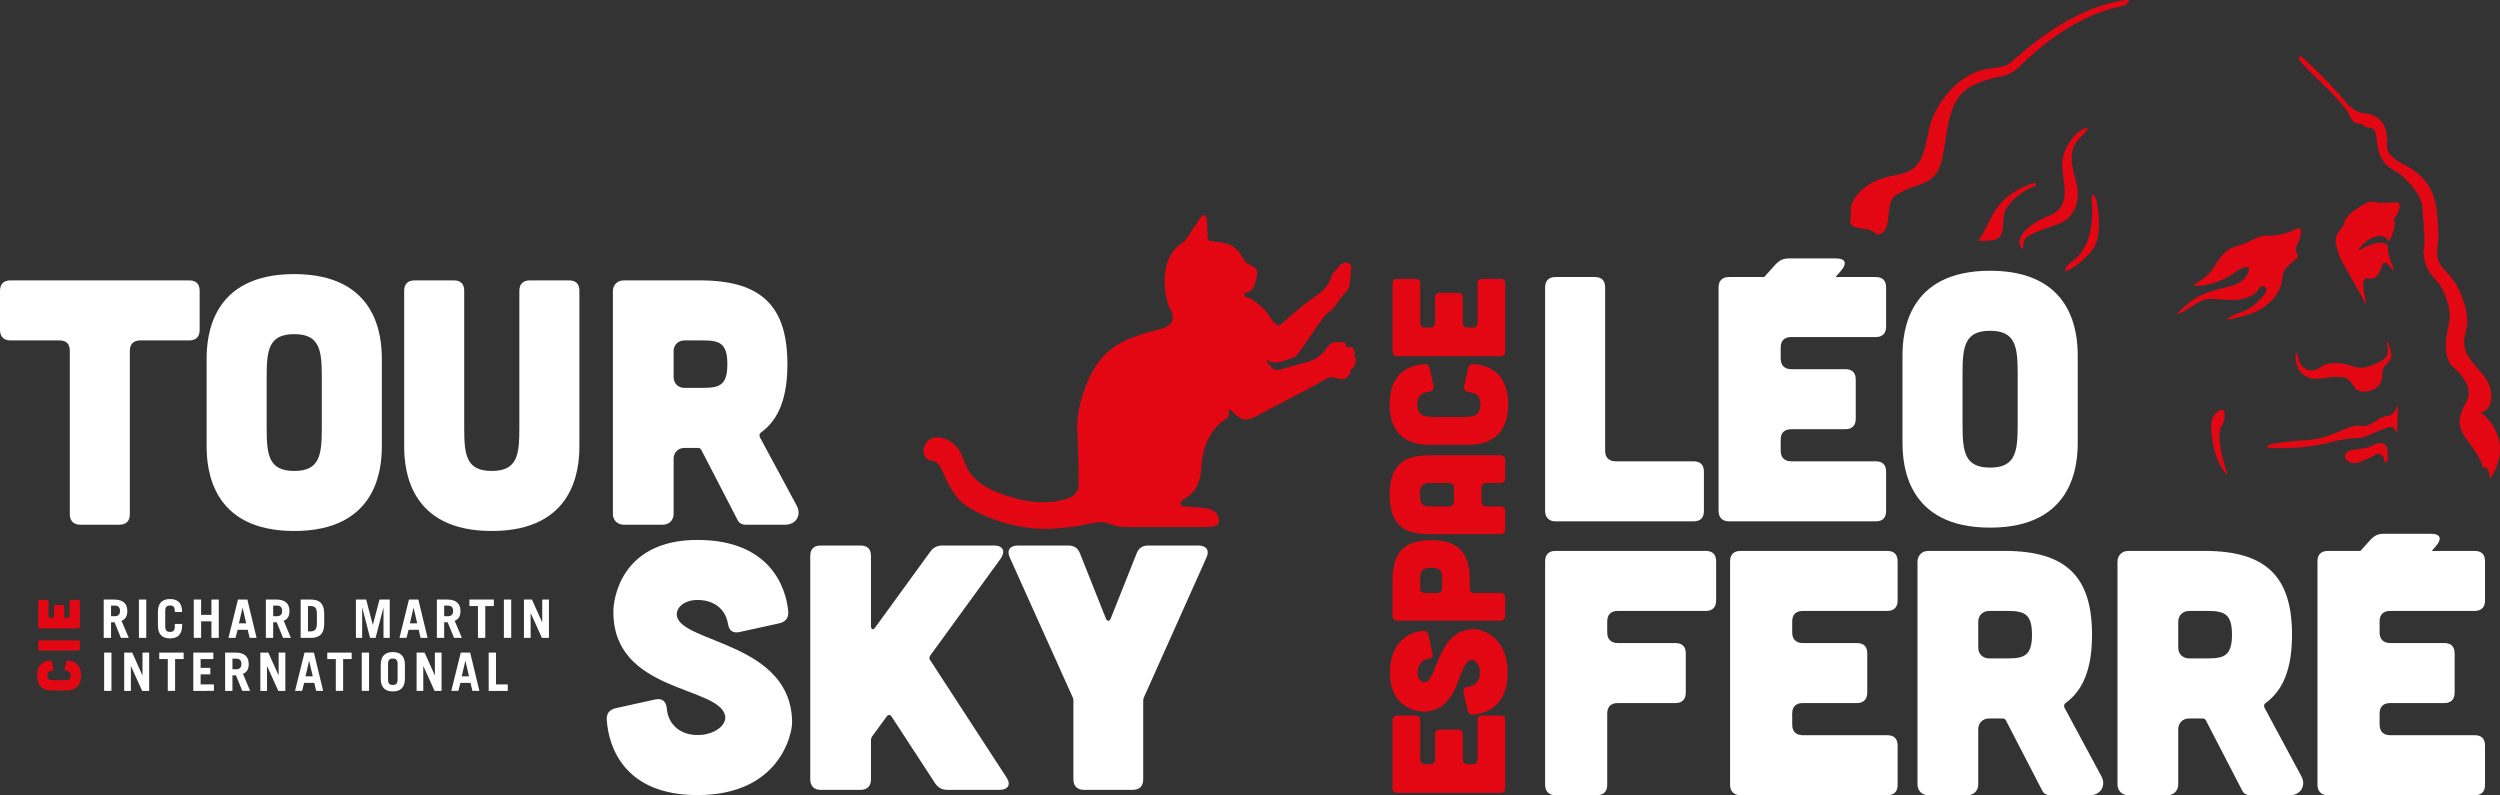 <svg xmlns="http://www.w3.org/2000/svg" width="1277.867" height="406.484" viewBox="0 0 1277.867 406.484" xml:space="preserve" style="fill:#fff"><rect x="0" y="0" width="1277.867" height="406.484" fill="#333333" stroke="none"/><g><path d="M35.682 179.356c0-3.568-1.783-5.351-5.351-5.351H5.354c-3.391 0-5.354-1.966-5.354-5.354v-19.983c0-3.566 1.963-5.351 5.354-5.351h91.343c3.569 0 5.352 1.785 5.352 5.351v19.983c0 3.388-1.783 5.354-5.352 5.354H71.721c-3.391 0-5.354 1.783-5.354 5.351v83.491c0 3.391-1.783 5.354-5.351 5.354H41.033c-3.388 0-5.351-1.963-5.351-5.354v-83.491zM195.174 228.058c0 11.778-2.498 43.354-44.779 43.354-42.28 0-44.778-31.575-44.778-43.354v-44.601c0-11.773 2.498-43.351 44.778-43.351 42.281 0 44.779 31.578 44.779 43.351v44.601zm-30.685-35.143c0-13.738-.893-22.121-14.094-22.121-13.2 0-14.093 8.383-14.093 22.121v25.69c0 13.736.893 22.121 14.093 22.121 13.201 0 14.094-8.385 14.094-22.121v-25.69zM231.924 143.317c3.568 0 5.351 1.785 5.351 5.351v69.938c0 13.736.893 22.121 14.094 22.121 13.203 0 14.096-8.385 14.096-22.121v-69.938c0-3.566 1.96-5.351 5.351-5.351h19.98c3.569 0 5.354 1.785 5.354 5.351v79.39c0 11.777-2.498 43.354-44.781 43.354-42.281 0-44.779-31.576-44.779-43.354v-79.39c0-3.566 1.963-5.351 5.351-5.351h19.983zM407.292 258.566c2.498 4.642-.356 9.635-5.887 9.635h-20.338c-1.785 0-3.39-.892-4.103-2.498l-18.555-35.859c-.357-.534-.893-.89-1.428-.89h-7.134c-3.213 0-5.531 2.318-5.531 5.529v28.188c0 3.211-2.318 5.529-5.532 5.529h-19.98c-3.211 0-5.531-2.318-5.531-5.529V148.849c0-3.211 2.32-5.532 5.531-5.532h39.07c31.756 0 44.601 13.559 44.601 42.819 0 16.591-4.103 28.187-13.558 34.966-.713.534-.893 1.428-.535 2.32l18.91 35.144zm-57.446-84.562c-3.213 0-5.531 2.318-5.531 5.529v13.201c0 3.213 2.318 5.531 5.531 5.531h9.097c8.565 0 12.846-1.07 12.846-12.13 0-11.061-4.281-12.131-12.846-12.131h-9.097z"/><path fill="#E30613" d="M711.783 368.244c0-1.645.822-2.468 2.468-2.468h9.222c1.563 0 2.469.823 2.469 2.468v19.925c0 1.563.822 2.472 2.471 2.472h2.633c1.565 0 2.471-.908 2.471-2.472v-12.761c0-1.648.823-2.47 2.471-2.47h9.22c1.563 0 2.471.821 2.471 2.47v12.761c0 1.563.823 2.472 2.468 2.472h2.637c1.563 0 2.468-.908 2.468-2.472v-19.925c0-1.645.825-2.468 2.471-2.468h9.219c1.648 0 2.472.823 2.472 2.468v34.579c0 1.565-.905 2.47-2.472 2.47h-52.688c-1.646 0-2.468-.904-2.468-2.47v-34.579zM732.198 333.988c.33 1.647-.41 2.471-2.059 2.718-3.376.575-5.514 3.291-5.514 7.162 0 3.211 1.894 5.186 3.786 4.855 6.422-1.149 6.257-27.167 25.191-27.167 2.471 0 17.041 2.802 17.041 22.312 0 17.289-11.359 20.993-17.781 21.405-1.483.08-2.389-.66-2.719-2.141l-2.058-9.302c-.328-1.648.413-2.554 2.142-2.719 3.95-.33 6.256-3.376 6.256-7.244 0-4.036-2.386-6.997-4.609-6.504-6.999 1.563-5.433 26.344-24.368 26.344-2.471.083-17.042-1.4-17.042-19.84 0-16.959 11.03-20.91 16.959-21.405 1.481-.083 2.389.66 2.716 2.141l2.059 9.385zM711.783 296.685c0-14.653 6.256-20.579 19.757-20.579s19.758 5.926 19.758 20.579v3.951c0 1.566.822 2.472 2.471 2.472h13.171c1.647 0 2.471.821 2.471 2.47v9.218c0 1.565-.906 2.47-2.471 2.47h-52.606c-1.645 0-2.468-.821-2.55-2.47v-18.111zm25.357-.494c0-3.951-.495-5.927-5.6-5.927-5.104 0-5.599 1.976-5.599 5.927v4.445c0 1.566.823 2.472 2.471 2.472h6.256c1.563 0 2.472-.905 2.472-2.472v-4.445zM766.611 232.709c1.811 0 2.799.822 2.799 2.471v9.217c0 1.566-.823 2.471-2.471 2.471h-7.162c-1.646 0-2.47.825-2.47 2.472v7.081c0 1.563.824 2.469 2.47 2.469h7.162c1.647 0 2.471.822 2.471 2.468v9.223c0 1.564-.988 2.471-2.799 2.471h-34.906c-10.373 0-21.404-1.648-21.404-20.17 0-18.525 11.031-20.171 21.404-20.171h34.906zm-34.906 14.159c-3.951 0-5.929.578-5.929 6.013 0 5.431 1.978 6.009 5.929 6.009h8.973c1.565 0 2.471-.906 2.471-2.469v-7.081c-.083-1.646-.905-2.472-2.553-2.472h-8.891zM730.305 227.348c-5.434 0-20.005-1.153-20.005-20.665 0-17.535 11.773-20.25 18.112-20.58 1.153-.08 2.058.66 2.306 1.81l2.059 9.14c.327 1.728-.823 3.046-2.555 3.293-3.62.41-5.761 1.893-5.761 6.337 0 6.094 3.868 6.506 10.208 6.506h11.855c6.339 0 10.208-.412 10.208-6.506 0-4.526-2.142-5.762-5.928-6.257-1.729-.245-2.801-1.563-2.388-3.211l2.058-9.302c.248-1.15 1.153-1.89 2.389-1.81 6.257.33 18.029 3.045 18.029 20.58 0 19.512-14.573 20.665-20.005 20.665h-20.582zM711.783 145.012c0-1.645.822-2.468 2.468-2.468h9.222c1.563 0 2.469.823 2.469 2.468v19.925c0 1.563.822 2.471 2.471 2.471h2.633c1.565 0 2.471-.908 2.471-2.471v-12.761c0-1.648.823-2.47 2.471-2.47h9.22c1.563 0 2.471.822 2.471 2.47v12.761c0 1.563.823 2.471 2.468 2.471h2.637c1.563 0 2.468-.908 2.468-2.471v-19.925c0-1.645.825-2.468 2.471-2.468h9.219c1.648 0 2.472.823 2.472 2.468v34.579c0 1.565-.905 2.47-2.472 2.47h-52.688c-1.646 0-2.468-.905-2.468-2.47v-34.579z"/><path d="M815.109 141.603c3.568 0 5.352 1.785 5.352 5.354v83.493c0 3.393 1.963 5.354 5.354 5.354h39.784c3.567 0 5.353 1.781 5.353 5.351v19.983c0 3.566-1.785 5.351-5.353 5.351h-70.472c-3.39 0-5.352-1.962-5.352-5.351V146.957c0-3.569 1.962-5.354 5.352-5.354h19.982zM958.725 141.603c3.568 0 5.353 1.785 5.353 5.354v19.98c0 3.389-1.784 5.351-5.353 5.351H915.55c-3.39 0-5.352 1.785-5.352 5.354v5.709c0 3.389 1.962 5.351 5.352 5.351h27.653c3.568 0 5.353 1.785 5.353 5.354v19.98c0 3.393-1.784 5.354-5.353 5.354H915.55c-3.39 0-5.352 1.785-5.352 5.351v5.709c0 3.393 1.962 5.354 5.352 5.354h43.175c3.568 0 5.353 1.781 5.353 5.351v19.983c0 3.566-1.784 5.351-5.353 5.351h-74.931c-3.392 0-5.354-1.962-5.354-5.351V146.957c0-3.569 1.962-5.354 5.354-5.354h74.931zM1062.02 226.348c0 11.773-2.498 43.352-44.781 43.352-42.284 0-44.781-31.578-44.781-43.352v-44.604c0-11.773 2.497-43.352 44.781-43.352 42.283 0 44.781 31.579 44.781 43.352v44.604zm-30.688-35.148c0-13.736-.892-22.123-14.094-22.123-13.203 0-14.095 8.387-14.095 22.123v25.692c0 13.735.892 22.123 14.095 22.123 13.202 0 14.094-8.388 14.094-22.123V191.2zM871.844 281.596c3.567 0 5.352 1.785 5.352 5.354v19.979c0 3.39-1.784 5.354-5.352 5.354h-44.959c-3.391 0-5.354 1.782-5.354 5.351v5.709c0 3.39 1.963 5.352 5.354 5.352h29.437c3.568 0 5.354 1.785 5.354 5.354v19.98c0 3.392-1.785 5.354-5.354 5.354h-29.437c-3.391 0-5.354 1.785-5.354 5.352v36.396c0 3.39-1.783 5.352-5.352 5.352h-21.053c-3.39 0-5.352-1.962-5.352-5.352v-114.18c0-3.569 1.962-5.354 5.352-5.354h76.718zM964.61 281.596c3.569 0 5.352 1.785 5.352 5.354v19.979c0 3.39-1.782 5.354-5.352 5.354h-43.175c-3.391 0-5.353 1.782-5.353 5.351v5.709c0 3.39 1.962 5.352 5.353 5.352h27.652c3.569 0 5.354 1.785 5.354 5.354v19.98c0 3.392-1.784 5.354-5.354 5.354h-27.652c-3.391 0-5.353 1.785-5.353 5.352v5.709c0 3.392 1.962 5.354 5.353 5.354h43.175c3.569 0 5.352 1.782 5.352 5.352v19.982c0 3.567-1.782 5.352-5.352 5.352h-74.93c-3.392 0-5.354-1.962-5.354-5.352V286.951c0-3.569 1.962-5.354 5.354-5.354h74.93zM1074.149 396.849c2.496 4.639-.358 9.635-5.888 9.635h-20.34c-1.783 0-3.39-.892-4.103-2.498l-18.555-35.859c-.357-.536-.892-.894-1.428-.894h-7.137c-3.211 0-5.53 2.32-5.53 5.531v28.188c0 3.211-2.318 5.532-5.529 5.532h-19.982c-3.212 0-5.531-2.321-5.531-5.532V287.128c0-3.212 2.319-5.532 5.531-5.532h39.071c31.757 0 44.602 13.559 44.602 42.819 0 16.592-4.104 28.188-13.558 34.968-.715.536-.894 1.427-.536 2.318l18.913 35.148zm-57.449-84.564c-3.211 0-5.53 2.317-5.53 5.529v13.202c0 3.211 2.319 5.531 5.53 5.531h9.099c8.564 0 12.847-1.071 12.847-12.132 0-11.062-4.282-12.131-12.847-12.131h-9.099zM1176.372 396.849c2.496 4.639-.358 9.635-5.888 9.635h-20.339c-1.784 0-3.391-.892-4.104-2.498l-18.555-35.859c-.357-.536-.892-.894-1.427-.894h-7.138c-3.211 0-5.529 2.32-5.529 5.531v28.188c0 3.211-2.319 5.532-5.53 5.532h-19.982c-3.213 0-5.531-2.321-5.531-5.532V287.128c0-3.212 2.318-5.532 5.531-5.532h39.071c31.757 0 44.603 13.559 44.603 42.819 0 16.592-4.104 28.188-13.559 34.968-.715.536-.893 1.427-.536 2.318l18.913 35.148zm-57.449-84.564c-3.211 0-5.529 2.317-5.529 5.529v13.202c0 3.211 2.318 5.531 5.529 5.531h9.1c8.563 0 12.846-1.071 12.846-12.132 0-11.062-4.282-12.131-12.846-12.131h-9.1zM377.942 323.08c-3.569.714-5.353-.89-5.888-4.461-1.249-7.313-7.136-11.952-15.522-11.952-6.958 0-11.241 4.104-10.526 8.206 2.497 13.916 58.876 13.561 58.876 54.595 0 5.354-6.066 36.932-48.35 36.932-37.466 0-45.496-24.62-46.387-38.536-.178-3.211 1.426-5.175 4.638-5.889l20.161-4.458c3.569-.716 5.531.89 5.888 4.638.713 8.563 7.315 13.558 15.7 13.558 8.743 0 15.165-5.173 14.095-9.989-3.39-15.166-57.092-11.777-57.092-52.813-.179-5.351 3.032-36.931 42.997-36.931 36.754 0 45.318 23.908 46.387 36.753.179 3.212-1.427 5.175-4.639 5.887l-20.338 4.46zM514.42 397.3c2.498 3.567.893 6.424-3.39 6.424h-26.762c-2.855 0-4.817-1.071-6.423-3.568l-22.123-33.9c-.714-1.069-1.784-1.069-2.498 0l-7.315 9.992c-.535.715-.713 1.428-.713 2.319v19.804c0 3.391-1.784 5.354-5.352 5.354h-20.34c-3.39 0-5.352-1.963-5.352-5.354V284.186c0-3.568 1.962-5.352 5.352-5.352h20.34c3.568 0 5.352 1.783 5.352 5.352v35.861c0 1.783 1.249 2.143 2.141.714l28.011-38.536c1.606-2.319 3.568-3.391 6.423-3.391h26.404c4.461 0 5.889 2.854 3.39 6.601l-36.039 49.6c-.535.893-.713 1.605 0 2.497L514.42 397.3zM545.991 278.834c3.033 0 4.996 1.249 6.066 4.103l13.203 33.185c.713 1.607 1.784 1.607 2.497 0l13.203-33.185c1.07-2.854 3.034-4.103 6.066-4.103h25.514c4.103 0 5.887 2.497 4.103 6.243l-31.936 71.367c-.357.712-.357 1.427-.357 2.139v39.787c0 3.39-1.784 5.354-5.352 5.354H554.02c-3.39 0-5.352-1.964-5.352-5.354v-39.787c0-.712 0-1.427-.358-2.139l-32.114-71.367c-1.784-3.746 0-6.243 4.103-6.243h25.692z"/><path d="m937.72 142.204 3.057-3.509c3.429-3.903 2.854-6.601-2.318-6.601h-24.11c-2.855 0-4.639.891-6.602 2.854l-6.522 7.256h36.495zM1241.818 282.949l3.057-3.509c3.43-3.903 2.854-6.602-2.318-6.602h-24.11c-2.854 0-4.639.892-6.603 2.854l-6.521 7.256h36.495z"/><path d="M1206.943 281.596h-17.02c-3.39 0-5.354 1.785-5.354 5.354v114.182c0 3.388 1.964 5.351 5.354 5.351h74.931c3.568 0 5.354-1.784 5.354-5.351v-19.984c0-3.568-1.785-5.351-5.354-5.351h-43.174c-3.391 0-5.353-1.962-5.353-5.353v-5.71c0-3.566 1.962-5.352 5.353-5.352h27.653c3.568 0 5.352-1.962 5.352-5.353v-19.981c0-3.569-1.783-5.353-5.352-5.353h-27.653c-3.391 0-5.353-1.963-5.353-5.353v-5.709c0-3.568 1.962-5.351 5.353-5.351h43.174c3.568 0 5.354-1.965 5.354-5.354v-19.979c0-3.569-1.785-5.354-5.354-5.354h-57.911z"/><path fill="#E30613" d="M1122.1 146.058c-.457-.031-.598-.642-.199-.868 2.321-1.313 7.224-4.426 9.678-8.519 3.286-5.477 6.135-9.42 12.05-10.953 5.915-1.534 10.734-5.477 14.678-5.258 3.943.219 6.353-.438 10.953-1.533 1.287-.307 5.014-2.766 6.26-2.119 1.854.962-.556 6.59-1.069 7.876-.646 1.622-1.535 3.155-.369 4.758 1.192 1.642-.039 2.496-1.272 3.621-1.978 1.803-4.731 3.681-5.599 6.334-.811 2.478-.654 5.109-1.648 7.564a19.147 19.147 0 0 1-2.852 4.834c-3.378 4.186-7.811 7.206-12.883 8.75-20.153 6.134-8.607.443-2.912-1.528 4.097-1.418 9.325-6.349 11.369-9.821 1.127-1.914-1.427-3.915-3.003-2.35-.394.39-.777.871-1.137 1.436-1.534 2.41-6.353 5.477-15.335 5.039s-10.455-1.639-16.698 2.194c-6.243 3.834-14.532 9.189-4.771.544 12.855-11.384 27.794-6.802 31.631-16.451 2.147-5.4-3.261-2.985-7.532.27-3.958 3.014-12.981 6.618-19.34 6.18M1173.495 181.728c-.562.63-.083 13.711 13.291 11.684 12.949-1.963 13.582 0 16.503 4.381 2.921 4.382 11.406 2.211 13.41-1.85 2.216-4.492-.424-6.537 3.388-10.028 3.539-3.241 2.066-6.294.818-10.116-.386-1.183-1.062-1.447-.781.094.569 3.135 1.49 6.483-3.69 9.048-6.968 3.45-9.803 3.651-15.197 1.899-5.396-1.753-11.383-1.899-15.182.876-3.797 2.775-8.492 1.58-10.112-1.615-2.126-4.19-1.343-8.866-2.448-4.373M1160.351 229.011s16.06.831 29.058-2.528c12.999-3.358 14.949-2.09 18.066-2.869 4.386-1.096 13.83-6.614 15.711-5.153 1.882 1.46 1.954 6.982 2.318-3.53.432-12.513-.137-5.367-3.07-3.05-1.687 1.332-2.604.041-6.109 2.086s-5.341 4.246-9.587 3.659c-6.655-.921-14.479 6.566-27.692 7.333-9.942.576-25.413 2.409-18.695 4.052M1133.994 210.066c-.509.345-1 .794-1.409 1.255-2.685 3.025-2.556 6.273-2.159 10.149 1.187 11.611 4.388 16.934 7.355 20.795 2.95 3.841-6.544-17.421-2.146-24.537 1.101-1.782 1.62-4.155 1.437-6.241-.219-2.511-1.703-2.353-3.078-1.421M960.994 119.605c6.705-2.432 2.01-15.54 8.066-19.743 9.852-6.835 19.232-3.954 22.985-16.284 3.752-12.33 2.01-33.103 16.216-39.804s16.552-2.546 24.325-10.051c7.772-7.505 27.34-26 53.34-30.825 0 0 4.966-3.481.338-2.813-22.038 3.185-41.375 16.68-58.018 31.473-3.886 3.453-9.544 2.881-14.252 4.012-11.719 2.815-20.823 12.969-25.729 23.546-3.432 7.399-3.135 18.958-8.575 25.357-3.063 3.604-7.699 4.433-12.095 5.315-4.974.998-9.697 2.557-13.842 5.604-3.47 2.55-6.325 6.04-7.755 10.091 0 0 .313 4.841-.229 7.553-.542 2.712 3.255 3.526 7.866 4.068 4.613.543 4.952 3.374 7.359 2.501M1273.546 243.62c12.279-20.252-5.515-32.783-5.515-32.783 6.955-1.421 6.59-11.956 2.387-17.676-4.203-5.72-10.704-10.706-10.896-17.802-.075-2.769.877-5.449 1.381-8.172 1.332-7.199-3.072-19.317-7.665-25.018-1.915-2.376-4.223-4.441-5.86-7.015-3.188-5.008-.761-10.867-.989-15.327-.708-13.821-.929-23.062-10.791-31.356-6.834-5.746-16.838-6.749-15.392-16.338a3.56 3.56 0 0 0 .028-.939c-.259-2.387-.313-12.722-12.85-13.394-2.683-.298-6.855-3.874-6.855-3.874s-8.591-10.899-24.114-25.045c0 0-3.91-.787 1.449 4.842 5.361 5.629 20.371 19.031 23.053 25.196 2.68 6.165 4.556 2.948 7.505 5.36 2.948 2.413 5.629-1.34 6.433 6.969.804 8.31 3.216 12.866 8.845 15.815 5.63 2.948 14.206 12.598 14.475 18.763.268 6.164 1.876 19.298.536 22.515 0 0-.269 8.041 5.629 13.938 5.896 5.897 8.309 16.082 7.772 20.907-.536 4.825-4.556 15.546.804 23.587 0 0 12.957 9.583 7.73 18.629-5.227 9.047-3.82 13.67.402 19.5 4.221 5.83 8.242 11.459 7.639 13.871 5.225-.805 2.773 8.287 4.859 4.847M1067.326 65.286c-6.67.758-12.465 10.753-13.129 16.744-1.043 9.432 6.37 22.923-6.921 28.301-14.952 6.05-16.928 13.815-13.865 16.436 1.128.966.749-.969.75-1.59.006-3.397 2.748-4.697 5.425-5.945 3.155-1.472 6.42-2.561 9.706-3.683 2.964-1.012 5.99-2.094 8.22-4.401 3.804-3.931 5.138-9.33 4.326-14.836-.764-5.188-2.891-9.83-2.873-15.109.035-10.263 5.981-10.653 8.361-15.917M1055.693 138.494c.229.136.696-.001 1.269-.26 3.627-1.641 6.993-4.653 9.847-7.375 4.739-4.521 6.035-9.4 6.052-15.782.008-2.974-.095-5.968-.63-8.901-.309-1.694-.629-6.208-2.617-6.726-.888 1.587-.399 3.426-.277 5.126.156 2.176.129 4.397.017 6.575-.221 4.27-1.001 8.504-2.604 12.479-1.052 2.605-2.649 5.183-4.563 7.354-1.866 2.117-5.44 3.829-6.473 6.484-.235.6-.214.91-.021 1.026M1020.7 122.147c4.943-2.33 1.881-11.045 4.944-15.736 3.474-5.321 8.759-8.992 14.563-11.4.837-.348.431-1.617-.449-1.4-6.83 1.681-16.519 7.191-21.217 16.154-2.43 4.635-3.806 7.728-6.634 12.257-.232.37-.466.735-.706 1.09.001 0 6.856.281 9.499-.965"/><path fill="#E30613" d="M1220.603 125.969a.691.691 0 0 0-.165-.51c-3.77-4.171-14.317 2.35-14.842 2.751-1.064.818 3.174-6.657 10.226-7.508 2.614-.315 3.912.789 4.792 2.335.179.313.59.27.749-.053 2.785-5.653 2.934-8.261 2.338-11.167 2.981-3.427 3.329-6.921 2.459-8.158-.346-.493-6.22.078-9.142.078-2.92 0-4.09-2.045-8.763.73-4.674 2.775-8.909 5.55-10.078 9.494-1.168 3.943-4.965 5.403-4.234 10.077.729 4.674 2.482 8.471 4.381 11.83s6.28 11.1 9.932 17.672c3.651 6.572-2.585-8.642.618-11.026 1.831-1.362 4.955 2.608 7.999-4.747.73-3.213 1.71-5.317 4.966-1.288 4.945 6.12-1.674-4.018-1.236-10.51M1219.252 227.446c1.057 1.051 1.15 2.703 1.178 4.194l.056 2.967c.015.78-.291 1.862-1.062 1.739-.711-.114-.75-1.095-.867-1.806-.226-1.366-1.533-2.469-2.917-2.461-1.006.005-1.934.521-2.772 1.075-1.882 1.243-3.587 1.578-5.604 2.583-2.019 1.005-4.513 1.422-6.496.348-1.981-1.072-2.949-2.817-1.462-4.513.573-.654 1.398-1.033 2.227-1.297 2.968-.943 6.239-.628 9.163-1.697 1.442-.527 2.757-1.377 4.228-1.822 1.468-.443 3.238-.392 4.328.69M692.252 182.029c.625-2.108-.187-5.016-2.408-4.633-3.359.58-.719-2.964-3.567-2.478-2.545.434-5.328-1.228-7.922 2.663-2.595 3.892-5.931 6.301-10.007 7.413-4.643 1.266-9.263 2.606-13.904 3.873l.151-.114c-.482.362-1.689.386-2.261.33-.691-.067-1.235-.413-1.778-.828-.984-.753-2.658-2.707-3.161-3.844a.496.496 0 0 1-.059-.228c.005-.079.058-.161.137-.172.049-.007.097.014.141.036.76.368 1.367.84 2.21 1.057.864.221 1.77.265 2.656.186 2.54-.228 4.93-1.406 7.349-1.94l1.789-.766c.78-.601 1.465-1.238 1.962-1.91 3.151-4.263 12.921-19.029 14.775-20.512 1.853-1.482 2.965-1.668 5.188-5.374 2.225-3.706 5.189-5.467 5.931-7.875.516-1.678.987-7.015 1.226-10.103.113-1.461-1.088-2.707-2.549-2.597-1.243.093-2.68.568-3.773 1.998-2.409 3.15-2.965 2.594-4.077 5.744-1.111 3.151-2.501 5.977-10.47 11.351-7.968 5.374-14.825 13.342-16.493 12.972-1.668-.371-3.706-3.336-5.003-5.56-1.297-2.224-7.969-8.154-10.007-8.339s-3.211-2.475-1.251-2.895c1.946-.417 3.66-1.738 4.401-4.517.741-2.78 1.668-6.301.741-7.227-.926-.927-1.909-1.808-3.798-2.595-2.224-.926-2.652-2.792-4.355-5.281-2.409-3.521-5.56-5.653-12.046-6.209 0 0-1.621-.231-3.289-.509-1.668-.278-1.529-2.641-1.529-2.641.186-.926-.37-8.524-.37-8.524s-.742-3.892-2.965-.927c-2.224 2.965-6.857 10.007-7.598 11.49-.742 1.482-10.934 4.633-10.934 20.94 0 11.304 3.521 15.751 3.521 15.751s3.151 6.302-4.818 8.71c-7.968 2.409-23.254 4.726-32.244 16.771-8.273 11.084-11.771 27.612-11.215 35.395.556 7.783.927 27.981.556 29.465-.37 1.482-2.409 4.262-5.189 5.189-9.608 3.202-19.971 2.199-29.492-.79-8.166-2.564-18.127-6.478-22.055-14.721-1.407-2.953-2.364-6.121-3.997-8.956-3.745-6.502-15.419-10.596-18.21-1.293-.556 1.854.185 6.115 4.079 6.486 3.071.294 4.522 3.095 5.61 5.642 2.816 6.59 6.379 13.808 12.625 17.788 11.012 7.018 25.639 11.067 38.654 11.409 5.431.144 10.828-.539 16.206-1.209 4.531-.563 10.206-2.542 14.763-2.1.635.061 1.268.17 1.87.382 3.392 1.198 5.767 2 9.412 2h40.213s7.413.371 7.413-2.594c0-2.966-.741-6.302-7.227-7.042-6.486-.741-11.119-.928-11.119-.928s-2.78-.926-.186-3.149c2.595-2.225 8.895-3.706 9.637-17.604.652-12.235 6.714-19.444 9.865-22.039.903-.742 1.925-1.331 2.818-2.091.442-.376.91-.792 1.205-1.301.386-.665.118-1.401.037-2.105-.077-.671.048-1.563.931-1.035.5.299.824.827 1.222 1.236.955.98 2.034 1.728 3.092 2.574a6.662 6.662 0 0 0 1.871.835c2.086.566 4.255.019 6.11-.999 5.745-3.149 27.982-14.64 30.947-16.308 2.965-1.668 7.042-4.262 8.525-4.076 1.481.185 5.188 1.852 7.041.555 1.854-1.297 2.696-2.558 2.409-3.335-.464-1.251 1.621-1.251 2.224-3.336.567-1.965 1.11-3.149-.187-4.632M26.384 352.93c-2.012 0-7.406-.428-7.406-7.652 0-6.491 4.358-7.497 6.705-7.617.426-.032.762.243.854.67l.761 3.381c.123.641-.305 1.128-.944 1.222-1.341.151-2.134.699-2.134 2.345 0 2.256 1.433 2.408 3.78 2.408h4.388c2.347 0 3.778-.152 3.778-2.408 0-1.675-.792-2.133-2.194-2.315-.64-.09-1.036-.578-.884-1.188l.763-3.444c.091-.427.426-.702.884-.67 2.316.12 6.674 1.126 6.674 7.617 0 7.225-5.395 7.652-7.406 7.652h-7.619zM19.527 328.239c0-.608.304-.913.914-.913h19.505c.579 0 .914.305.914.913v3.353c0 .58-.335.916-.914.916H20.441c-.61 0-.914-.336-.914-.916v-3.353zM19.527 307.516c0-.608.304-.913.914-.913h3.413c.579 0 .914.305.914.913v7.377c0 .577.305.913.914.913h.976c.578 0 .914-.336.914-.913v-4.725c0-.609.305-.914.915-.914H31.9c.579 0 .914.305.914.914v4.725c0 .577.305.913.914.913h.975c.579 0 .916-.336.916-.913v-7.377c0-.608.303-.913.914-.913h3.413c.609 0 .914.305.914.913v12.801c0 .58-.335.915-.914.915H20.441c-.61 0-.914-.335-.914-.915v-12.801z"/><path d="m61.8 326.042-3.254-7.972h-1.79v7.972h-3.741v-19.578h5.421c4.501 0 6.644 2.168 6.644 5.857 0 2.44-.867 4.203-2.955 4.988l3.688 8.732H61.8zm-5.044-11.063h1.925c1.653 0 2.659-.814 2.659-2.713 0-1.897-1.006-2.711-2.659-2.711h-1.925v5.424zM71.015 306.464h3.743v19.577h-3.743zM84.463 320.238c0 2.172.948 2.767 2.441 2.767 1.49 0 2.44-.595 2.44-2.767v-1.3h3.741v.813c0 4.827-2.548 6.562-6.181 6.562-3.634 0-6.184-1.734-6.184-6.562v-6.994c0-4.829 2.55-6.564 6.184-6.564 3.633 0 6.181 1.735 6.181 6.564v.053h-3.741v-.543c0-2.168-.95-2.766-2.44-2.766-1.493 0-2.441.598-2.441 2.766v7.971zM99.047 326.042v-19.577h3.743v7.809h5.287v-7.809h3.743v19.577h-3.743v-8.459h-5.287v8.459zM116.779 326.042l4.853-19.577h4.799l4.719 19.577h-3.579l-.95-4.121h-5.179l-1.057 4.121h-3.606zm5.341-7.429h3.716l-1.818-7.92h-.055l-1.843 7.92zM144.676 326.042l-3.253-7.972h-1.788v7.972h-3.743v-19.578h5.423c4.501 0 6.644 2.168 6.644 5.857 0 2.44-.867 4.203-2.955 4.988l3.686 8.732h-4.014zm-5.041-11.063h1.923c1.655 0 2.658-.814 2.658-2.713 0-1.897-1.003-2.711-2.658-2.711h-1.923v5.424zM153.676 306.464h5.206c4.283 0 6.671 1.844 6.834 6.779v6.02c-.163 4.936-2.551 6.778-6.834 6.778h-5.206v-19.577zm3.743 16.27h1.3c2.061 0 3.254-.975 3.254-3.903v-5.153c0-2.767-.921-3.904-3.254-3.904h-1.3v12.96zM181.926 326.042v-19.577h5.234l3.387 12.853h.056l3.389-12.853h5.234v19.577h-3.2v-15.401h-.054l-3.987 15.401h-2.82l-3.986-15.401h-.055v15.401zM204.181 326.042l4.853-19.577h4.802l4.716 19.577h-3.579l-.947-4.121h-5.182l-1.057 4.121h-3.606zm5.341-7.429h3.716l-1.815-7.92h-.056l-1.845 7.92zM232.081 326.042l-3.254-7.972h-1.79v7.972h-3.741v-19.578h5.421c4.501 0 6.645 2.168 6.645 5.857 0 2.44-.868 4.203-2.956 4.988l3.688 8.732h-4.013zm-5.044-11.063h1.925c1.653 0 2.659-.814 2.659-2.713 0-1.897-1.006-2.711-2.659-2.711h-1.925v5.424zM252.413 306.464v3.309h-4.366v16.269h-3.741v-16.269h-4.366v-3.309zM257.563 306.464h3.743v19.577h-3.743zM267.81 326.042v-19.577h4.096l5.206 11.605h.053v-11.605h3.418v19.577h-3.582l-5.72-12.636h-.053v12.636zM53.23 333.575h3.743v19.576H53.23zM63.478 353.152v-19.577h4.096l5.206 11.604h.053v-11.604h3.418v19.577H72.67l-5.721-12.637h-.053v12.637zM93.874 333.574v3.308h-4.367v16.269h-3.744v-16.269H81.4v-3.308zM98.805 353.152v-19.577h10.25v3.307h-6.51v4.501h4.962v3.309h-4.962v5.151h6.78v3.309zM123.856 353.152l-3.253-7.972h-1.791v7.972h-3.741v-19.578h5.422c4.501 0 6.644 2.168 6.644 5.857 0 2.44-.868 4.202-2.956 4.988l3.688 8.732h-4.013zm-5.044-11.064h1.926c1.653 0 2.658-.814 2.658-2.713 0-1.897-1.005-2.711-2.658-2.711h-1.926v5.424zM133.071 353.152v-19.577h4.096l5.206 11.604h.053v-11.604h3.418v19.577h-3.581l-5.721-12.637h-.053v12.637zM150.803 353.151l4.853-19.576h4.799l4.719 19.576h-3.579l-.95-4.12h-5.179l-1.057 4.12h-3.606zm5.341-7.429h3.716l-1.818-7.92h-.055l-1.843 7.92zM179.757 333.574v3.308h-4.365v16.269h-3.742v-16.269h-4.366v-3.308zM184.907 333.575h3.743v19.576h-3.743zM194.612 339.866c0-4.829 2.55-6.564 6.184-6.564 3.633 0 6.181 1.735 6.181 6.564v6.994c0 4.826-2.548 6.562-6.181 6.562-3.634 0-6.184-1.735-6.184-6.562v-6.994zm3.742 7.481c0 2.171.948 2.769 2.441 2.769 1.49 0 2.44-.598 2.44-2.769v-7.972c0-2.168-.95-2.766-2.44-2.766-1.493 0-2.441.598-2.441 2.766v7.972zM212.938 353.152v-19.577h4.096l5.206 11.604h.053v-11.604h3.418v19.577h-3.581l-5.721-12.637h-.053v12.637zM230.671 353.151l4.853-19.576h4.799l4.719 19.576h-3.579l-.95-4.12h-5.179l-1.058 4.12h-3.605zm5.341-7.429h3.716l-1.818-7.92h-.055l-1.843 7.92zM249.783 353.152v-19.577h3.742v16.268h6.019v3.309z"/></g></svg>